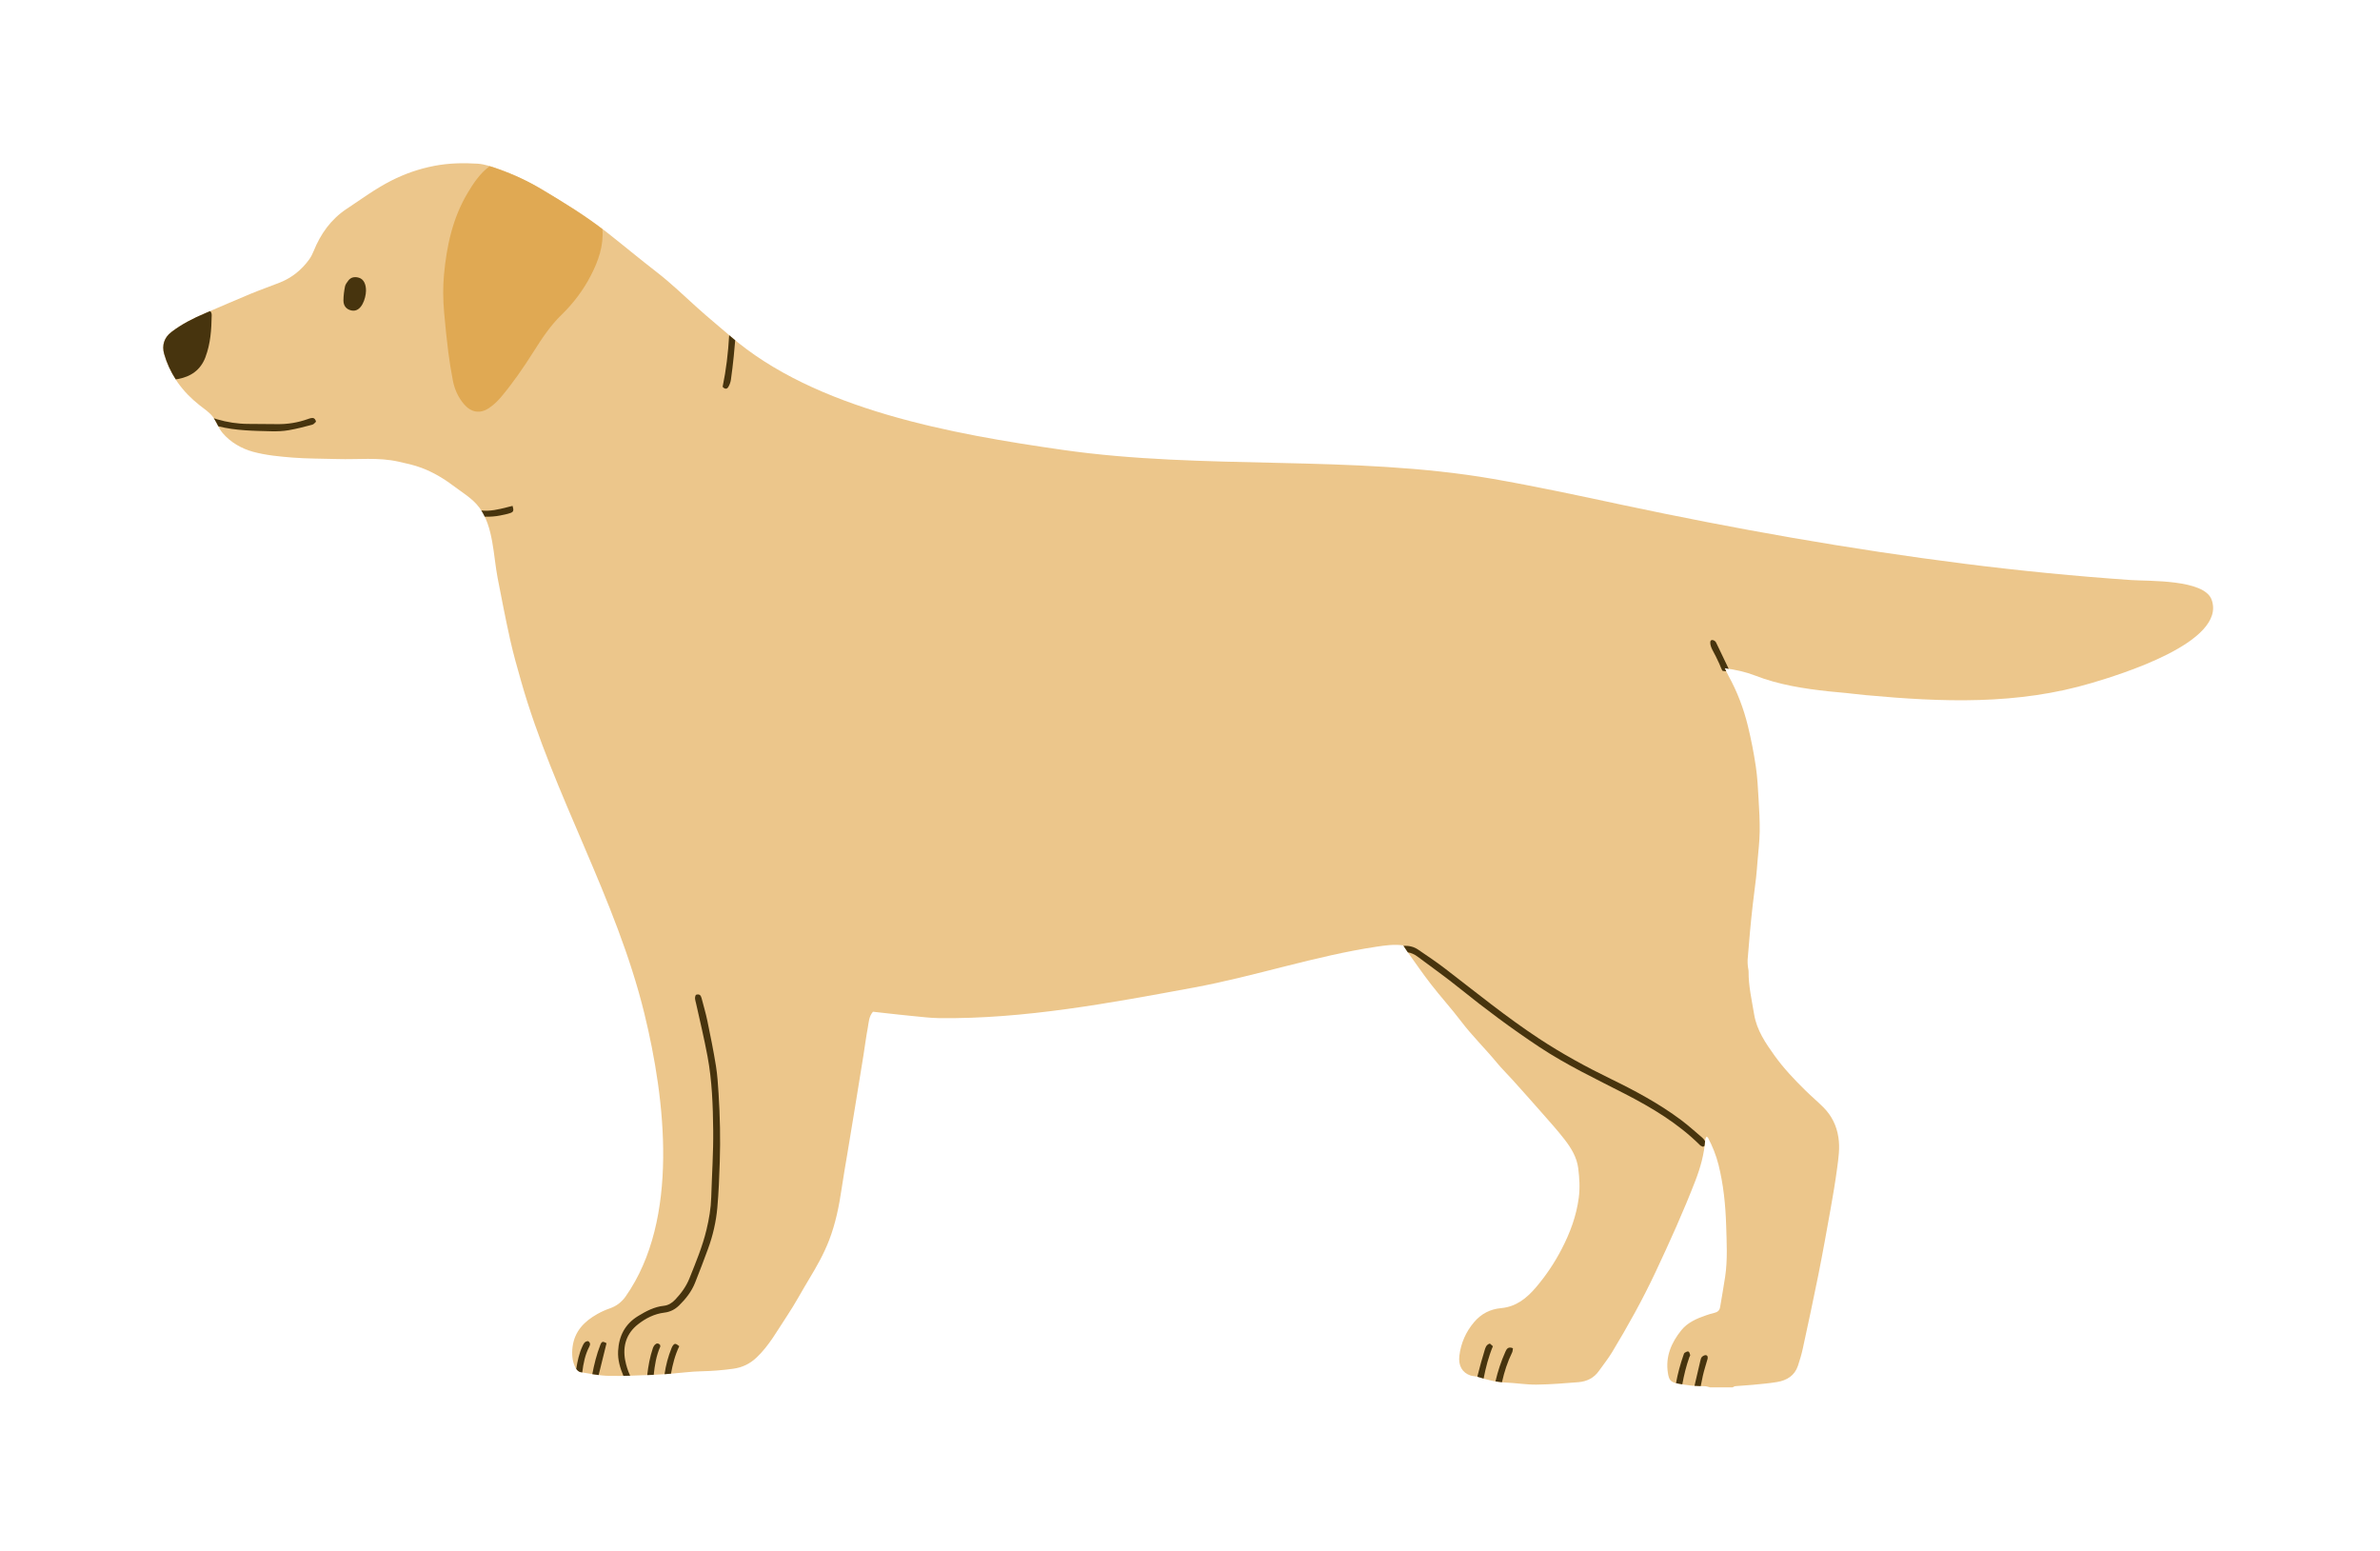 <svg width="350" height="228" viewBox="0 0 350 228" fill="none" xmlns="http://www.w3.org/2000/svg">
<path d="M251.498 204C251.212 203.938 250.922 203.819 250.636 203.826C249.324 203.855 248.035 203.681 246.749 203.438C245.693 203.237 245.45 202.957 245.282 201.899C244.894 199.465 245.788 197.413 247.258 195.594C248.179 194.456 249.521 193.877 250.886 193.407C251.287 193.269 251.695 193.141 252.109 193.045C252.576 192.94 252.876 192.693 252.955 192.213C253.205 190.72 253.474 189.23 253.698 187.734C254.073 185.221 253.921 182.686 253.846 180.17C253.754 177.174 253.451 174.178 252.718 171.254C252.372 169.869 251.833 168.538 251.166 167.271C251.142 167.225 251.067 167.209 250.952 167.137C250.886 167.291 250.781 167.436 250.771 167.584C250.62 169.695 250.06 171.705 249.297 173.668C247.538 178.206 245.532 182.636 243.463 187.043C241.559 191.098 239.385 194.999 237.073 198.827C236.494 199.787 235.784 200.665 235.136 201.583C234.4 202.629 233.347 203.138 232.117 203.237C230.062 203.401 228.003 203.572 225.944 203.595C224.435 203.612 222.925 203.349 221.412 203.293C219.995 203.24 218.656 202.875 217.321 202.454C216.979 202.346 216.594 202.365 216.252 202.254C215.049 201.852 214.43 200.817 214.614 199.337C214.845 197.488 215.562 195.837 216.785 194.4C217.831 193.17 219.163 192.493 220.728 192.351C222.968 192.147 224.514 190.894 225.895 189.27C227.362 187.546 228.611 185.678 229.647 183.682C230.884 181.304 231.818 178.821 232.173 176.118C232.367 174.641 232.272 173.208 232.091 171.77C231.887 170.156 231.042 168.787 230.071 167.534C229.032 166.193 227.888 164.93 226.766 163.65C225.326 162.006 223.866 160.378 222.406 158.754C221.656 157.918 220.843 157.132 220.13 156.264C218.41 154.179 216.469 152.291 214.832 150.13C213.437 148.292 211.878 146.582 210.464 144.76C209.234 143.178 208.103 141.521 206.932 139.893C206.721 139.6 206.531 139.291 206.34 139.005C204.975 138.82 203.686 139.018 202.397 139.209C193.422 140.557 184.565 143.546 175.597 145.204C163.336 147.47 150.596 149.864 138.099 149.706C136.77 149.686 135.441 149.512 134.113 149.387C132.876 149.272 131.643 149.127 130.406 148.993C129.719 148.917 129.032 148.838 128.377 148.766C127.762 149.492 127.765 150.315 127.624 151.074C127.367 152.442 127.193 153.827 126.973 155.202C126.575 157.685 126.17 160.164 125.766 162.644C125.388 164.946 125.006 167.248 124.625 169.55C124.339 171.284 124.026 173.013 123.773 174.75C123.395 177.338 122.878 179.894 121.938 182.34C121.171 184.333 120.129 186.188 119.024 188.01C117.919 189.829 116.926 191.717 115.745 193.486C114.331 195.601 113.117 197.873 111.226 199.642C110.266 200.544 109.151 201.08 107.832 201.26C106.267 201.478 104.701 201.603 103.12 201.635C101.728 201.662 100.341 201.852 98.953 201.961C98.045 202.033 97.137 202.116 96.23 202.148C94.013 202.227 91.793 202.359 89.58 202.31C88.166 202.28 86.751 201.994 85.35 201.757C85.084 201.711 84.778 201.402 84.643 201.139C84.14 200.165 84.065 199.116 84.203 198.038C84.499 195.732 85.936 194.285 87.843 193.213C88.422 192.887 89.04 192.605 89.669 192.391C90.659 192.049 91.428 191.457 92.023 190.605C99.959 179.275 97.851 161.657 94.753 149.006C90.612 132.085 81.417 116.957 76.655 100.244C76.073 98.198 75.488 96.152 75.027 94.077C74.353 91.058 73.768 88.019 73.179 84.981C72.547 81.705 72.567 77.443 70.512 74.664C69.489 73.279 67.966 72.414 66.618 71.395C65.191 70.316 63.655 69.418 61.974 68.787C60.876 68.372 59.705 68.126 58.554 67.869C55.607 67.215 52.614 67.593 49.641 67.498C47.425 67.428 45.202 67.458 42.995 67.281C41.068 67.123 39.141 66.948 37.246 66.439C35.516 65.972 33.892 65.034 32.727 63.66C32.126 62.949 31.892 62.111 31.366 61.377C30.83 60.631 30.034 60.127 29.323 59.565C26.831 57.599 25.015 55.132 24.134 52.034C23.769 50.755 24.16 49.617 25.186 48.827C26.719 47.65 28.422 46.788 30.195 46.042C32.408 45.108 34.602 44.131 36.822 43.214C38.252 42.622 39.722 42.115 41.163 41.543C42.932 40.839 44.36 39.678 45.474 38.142C45.738 37.777 45.945 37.36 46.116 36.939C47.142 34.4 48.648 32.259 50.97 30.716C53.121 29.289 55.206 27.753 57.511 26.576C59.524 25.55 61.642 24.816 63.868 24.389C65.977 23.984 68.104 23.932 70.222 24.067C71.261 24.132 72.301 24.501 73.301 24.852C75.511 25.635 77.635 26.622 79.654 27.826C82.92 29.772 86.166 31.749 89.159 34.097C91.642 36.047 94.066 38.07 96.565 40.004C98.66 41.625 100.564 43.457 102.524 45.23C104.1 46.657 105.751 47.995 107.355 49.386C119.889 60.272 140.167 63.84 156.262 66.149C177.225 69.152 198.766 66.837 219.508 70.408C222.675 70.954 225.829 71.582 228.98 72.217C232.13 72.852 235.274 73.539 238.418 74.207C255.125 77.758 271.954 80.751 288.901 82.895C297.053 83.928 305.223 84.727 313.418 85.293C315.95 85.467 324.136 85.161 325.235 88.171C327.53 94.449 311.461 99.273 307.689 100.401C296.688 103.69 285.618 103.246 274.328 102.207C273.364 102.118 272.404 101.993 271.441 101.895C270.628 101.812 269.809 101.75 268.997 101.664C265.281 101.263 261.601 100.697 258.088 99.329C256.707 98.793 255.263 98.484 253.645 98.247C253.859 98.695 253.994 99.02 254.165 99.329C255.474 101.684 256.421 104.19 257.056 106.798C257.526 108.742 257.911 110.712 258.207 112.688C258.443 114.273 258.522 115.885 258.614 117.486C258.71 119.091 258.805 120.703 258.779 122.311C258.756 123.761 258.575 125.212 258.457 126.662C258.394 127.448 258.338 128.234 258.249 129.017C258.095 130.372 257.907 131.72 257.753 133.072C257.598 134.427 257.463 135.782 257.338 137.14C257.214 138.469 257.102 139.794 257.003 141.126C256.98 141.455 257.016 141.793 257.042 142.126C257.062 142.366 257.148 142.606 257.144 142.843C257.128 144.984 257.615 147.055 257.96 149.147C258.345 151.485 259.641 153.37 260.966 155.221C262.295 157.076 263.87 158.734 265.494 160.332C266.359 161.184 267.293 161.967 268.152 162.828C269.362 164.045 270.082 165.489 270.352 167.225C270.599 168.801 270.359 170.31 270.158 171.836C269.898 173.786 269.566 175.73 269.221 177.67C268.639 180.923 268.06 184.179 267.412 187.418C266.688 191.049 265.902 194.663 265.12 198.281C264.935 199.139 264.682 199.984 264.406 200.817C263.919 202.28 262.768 202.971 261.341 203.211C260.177 203.408 258.996 203.503 257.822 203.619C256.947 203.704 256.069 203.743 255.194 203.822C255.056 203.836 254.928 203.938 254.793 203.997H251.504L251.498 204Z" fill="#ECC68B"/>
<path d="M30.208 52.524C30.968 50.528 31.096 48.449 31.132 46.355C31.136 46.068 31.053 45.874 30.896 45.746C30.662 45.845 30.432 45.947 30.198 46.045C28.426 46.792 26.725 47.654 25.19 48.831C24.163 49.62 23.772 50.758 24.137 52.038C24.525 53.406 25.107 54.645 25.841 55.78C25.939 55.764 26.038 55.754 26.137 55.737C28.054 55.389 29.485 54.428 30.212 52.524H30.208Z" fill="#47340E"/>
<path d="M68.769 28.375C66.569 32.058 65.69 36.14 65.296 40.353C65.121 42.204 65.151 44.059 65.309 45.907C65.48 47.874 65.684 49.837 65.927 51.797C66.102 53.182 66.335 54.563 66.595 55.935C66.841 57.237 67.374 58.424 68.246 59.444C69.272 60.641 70.584 60.887 71.9 60.009C72.547 59.575 73.143 59.023 73.649 58.424C75.435 56.306 77 54.024 78.48 51.686C79.687 49.781 80.917 47.9 82.549 46.318C84.311 44.611 85.768 42.681 86.896 40.497C88.014 38.327 88.787 36.1 88.59 33.693C85.752 31.529 82.71 29.664 79.648 27.836C77.629 26.632 75.507 25.645 73.294 24.863C72.87 24.715 72.439 24.563 72.005 24.435C70.581 25.497 69.637 26.918 68.765 28.381L68.769 28.375Z" fill="#E0A953"/>
<path d="M91.938 200.015C91.543 197.903 92.122 196.061 93.826 194.726C94.947 193.845 96.236 193.184 97.7 193.009C98.555 192.908 99.269 192.539 99.87 191.951C100.854 190.984 101.702 189.908 102.215 188.616C102.879 186.952 103.518 185.278 104.133 183.597C104.846 181.65 105.307 179.631 105.491 177.572C105.688 175.333 105.777 173.083 105.849 170.834C105.958 167.486 105.885 164.141 105.672 160.8C105.586 159.435 105.501 158.063 105.284 156.718C104.925 154.502 104.478 152.298 104.024 150.101C103.79 148.973 103.455 147.868 103.169 146.75C103.06 146.326 102.837 146.109 102.334 146.283C102.097 146.724 102.261 147.095 102.347 147.477C102.926 150.085 103.554 152.686 104.044 155.311C104.718 158.905 104.843 162.562 104.882 166.206C104.919 169.488 104.688 172.771 104.593 176.053C104.547 177.671 104.271 179.256 103.896 180.821C103.307 183.285 102.334 185.61 101.396 187.951C100.913 189.162 100.17 190.181 99.282 191.112C98.825 191.592 98.282 191.934 97.631 192.003C96.226 192.151 95.029 192.786 93.852 193.503C91.921 194.677 91.02 196.43 90.899 198.643C90.826 199.945 91.188 201.146 91.678 202.307C92.01 202.3 92.346 202.294 92.678 202.284C92.658 202.248 92.635 202.215 92.619 202.179C92.309 201.491 92.079 200.751 91.941 200.011L91.938 200.015Z" fill="#47340E"/>
<path d="M250.32 167.272C249.301 166.407 248.308 165.506 247.239 164.703C244.012 162.289 240.48 160.392 236.866 158.635C233.229 156.866 229.687 154.929 226.303 152.699C221.521 149.549 217.088 145.938 212.552 142.455C211.253 141.455 209.889 140.544 208.53 139.62C207.896 139.189 207.162 139.038 206.393 139.074C206.567 139.34 206.745 139.62 206.939 139.89C206.971 139.936 207.004 139.985 207.04 140.031C207.544 140.117 208.007 140.324 208.432 140.639C210.527 142.202 212.661 143.714 214.693 145.355C218.462 148.391 222.336 151.275 226.372 153.949C230.361 156.593 234.676 158.639 238.915 160.816C242.931 162.878 246.782 165.187 250.014 168.396C250.133 168.512 250.32 168.558 250.445 168.623C250.541 168.581 250.61 168.535 250.666 168.485C250.695 168.265 250.725 168.045 250.745 167.824C250.735 167.804 250.728 167.785 250.718 167.765C250.629 167.578 250.478 167.407 250.32 167.272Z" fill="#47340E"/>
<path d="M42.485 63.252C43.646 63.051 44.791 62.749 45.932 62.446C46.152 62.387 46.323 62.137 46.474 62.009C46.353 61.512 46.096 61.41 45.754 61.476C45.577 61.509 45.402 61.575 45.231 61.634C43.784 62.144 42.294 62.387 40.762 62.364C39.334 62.344 37.91 62.338 36.483 62.331C34.924 62.324 33.398 62.088 31.909 61.647C31.751 61.601 31.596 61.545 31.442 61.496C31.698 61.88 31.899 62.285 32.109 62.686C34.674 63.331 37.312 63.35 39.943 63.416C40.791 63.436 41.653 63.397 42.488 63.252H42.485Z" fill="#47340E"/>
<path d="M52.766 40.833C52.18 40.662 51.608 40.737 51.213 41.27C51.016 41.533 50.792 41.823 50.733 42.128C50.602 42.803 50.51 43.496 50.506 44.181C50.506 45.006 50.973 45.516 51.713 45.657C53.16 45.937 53.795 43.865 53.821 42.789C53.844 41.882 53.535 41.053 52.766 40.829V40.833Z" fill="#47340E"/>
<path d="M107.119 56.875C107.3 56.566 107.431 56.208 107.484 55.856C107.648 54.715 107.783 53.567 107.901 52.419C107.984 51.623 108.056 50.827 108.119 50.032C107.862 49.821 107.602 49.611 107.352 49.394C107.313 49.357 107.27 49.324 107.23 49.291C107.086 51.867 106.787 54.389 106.27 56.875C106.596 57.25 106.908 57.244 107.119 56.879V56.875Z" fill="#47340E"/>
<path d="M251.103 199.853C251.175 199.593 251.152 199.31 250.866 199.264C250.682 199.238 250.422 199.383 250.278 199.527C250.143 199.666 250.097 199.906 250.047 200.11C249.758 201.33 249.472 202.55 249.192 203.77C249.495 203.793 249.801 203.809 250.107 203.813C250.205 203.303 250.304 202.796 250.419 202.29C250.606 201.468 250.873 200.662 251.103 199.846V199.853Z" fill="#47340E"/>
<path d="M248.551 199.232C248.508 199.048 248.433 198.785 248.298 198.729C248.16 198.673 247.923 198.804 247.758 198.903C247.669 198.956 247.623 199.1 247.584 199.212C247.107 200.577 246.729 201.962 246.472 203.376C246.561 203.399 246.65 203.418 246.752 203.438C246.966 203.478 247.183 203.514 247.397 203.55C247.643 202.198 247.972 200.866 248.432 199.564C248.472 199.449 248.577 199.327 248.554 199.229L248.551 199.232Z" fill="#47340E"/>
<path d="M73.603 75.786C74.08 75.69 74.56 75.602 75.017 75.447C75.527 75.276 75.583 75.075 75.376 74.385C75.1 74.454 74.82 74.523 74.54 74.595C73.301 74.911 72.058 75.204 70.781 75.062C70.969 75.355 71.137 75.657 71.288 75.977C72.061 75.996 72.834 75.944 73.603 75.789V75.786Z" fill="#47340E"/>
<path d="M219.104 197.561C218.548 197.715 218.446 198.169 218.327 198.554C217.962 199.738 217.627 200.932 217.328 202.136C217.301 202.234 217.291 202.336 217.268 202.438C217.288 202.445 217.308 202.445 217.324 202.451C217.607 202.54 217.893 202.626 218.176 202.708C218.489 201.103 218.896 199.505 219.544 197.952C219.37 197.798 219.225 197.669 219.1 197.558L219.104 197.561Z" fill="#47340E"/>
<path d="M222.491 198.245C221.797 197.962 221.567 198.344 221.393 198.735C220.755 200.149 220.271 201.616 219.922 203.119C220.238 203.175 220.557 203.217 220.876 203.247C221.215 201.728 221.689 200.258 222.376 198.853C222.461 198.682 222.451 198.465 222.491 198.245Z" fill="#47340E"/>
<path d="M97.078 197.765C96.818 197.466 96.545 197.489 96.296 197.742C96.174 197.867 96.078 198.038 96.019 198.206C95.575 199.505 95.335 200.843 95.181 202.192C95.5 202.179 95.815 202.165 96.134 202.156C96.289 200.748 96.499 199.35 97.091 198.031C97.124 197.959 97.082 197.857 97.075 197.765H97.078Z" fill="#47340E"/>
<path d="M98.963 197.841C98.871 197.959 98.808 198.1 98.752 198.239C98.252 199.475 97.913 200.754 97.729 202.063C98.045 202.04 98.358 202.014 98.673 201.988C98.926 200.613 99.262 199.261 99.893 197.946C99.374 197.522 99.222 197.505 98.963 197.837V197.841Z" fill="#47340E"/>
<path d="M88.274 197.781C87.735 199.166 87.38 200.603 87.103 202.057C87.416 202.106 87.728 202.149 88.037 202.188C88.426 200.629 88.814 199.067 89.195 197.505C88.643 197.199 88.495 197.216 88.271 197.784L88.274 197.781Z" fill="#47340E"/>
<path d="M86.492 197.202C85.956 197.219 85.811 197.613 85.65 197.962C85.156 199.021 84.926 200.149 84.742 201.29C84.9 201.511 85.133 201.721 85.354 201.757C85.446 201.774 85.535 201.79 85.627 201.803C85.785 200.498 86.035 199.218 86.65 198.031C86.798 197.745 86.873 197.459 86.492 197.196V197.202Z" fill="#47340E"/>
<path d="M251.511 94.43C251.475 95.124 252.024 95.887 252.317 96.498C252.491 96.867 252.668 97.235 252.843 97.603C252.905 97.732 253.231 98.629 253.339 98.646C253.523 98.672 253.688 98.695 253.852 98.715C253.787 98.573 253.718 98.422 253.635 98.251C253.836 98.281 254.027 98.317 254.221 98.347C253.579 97.001 252.974 95.725 252.359 94.466C252.201 94.144 251.537 93.871 251.508 94.426L251.511 94.43Z" fill="#47340E"/>
</svg>
